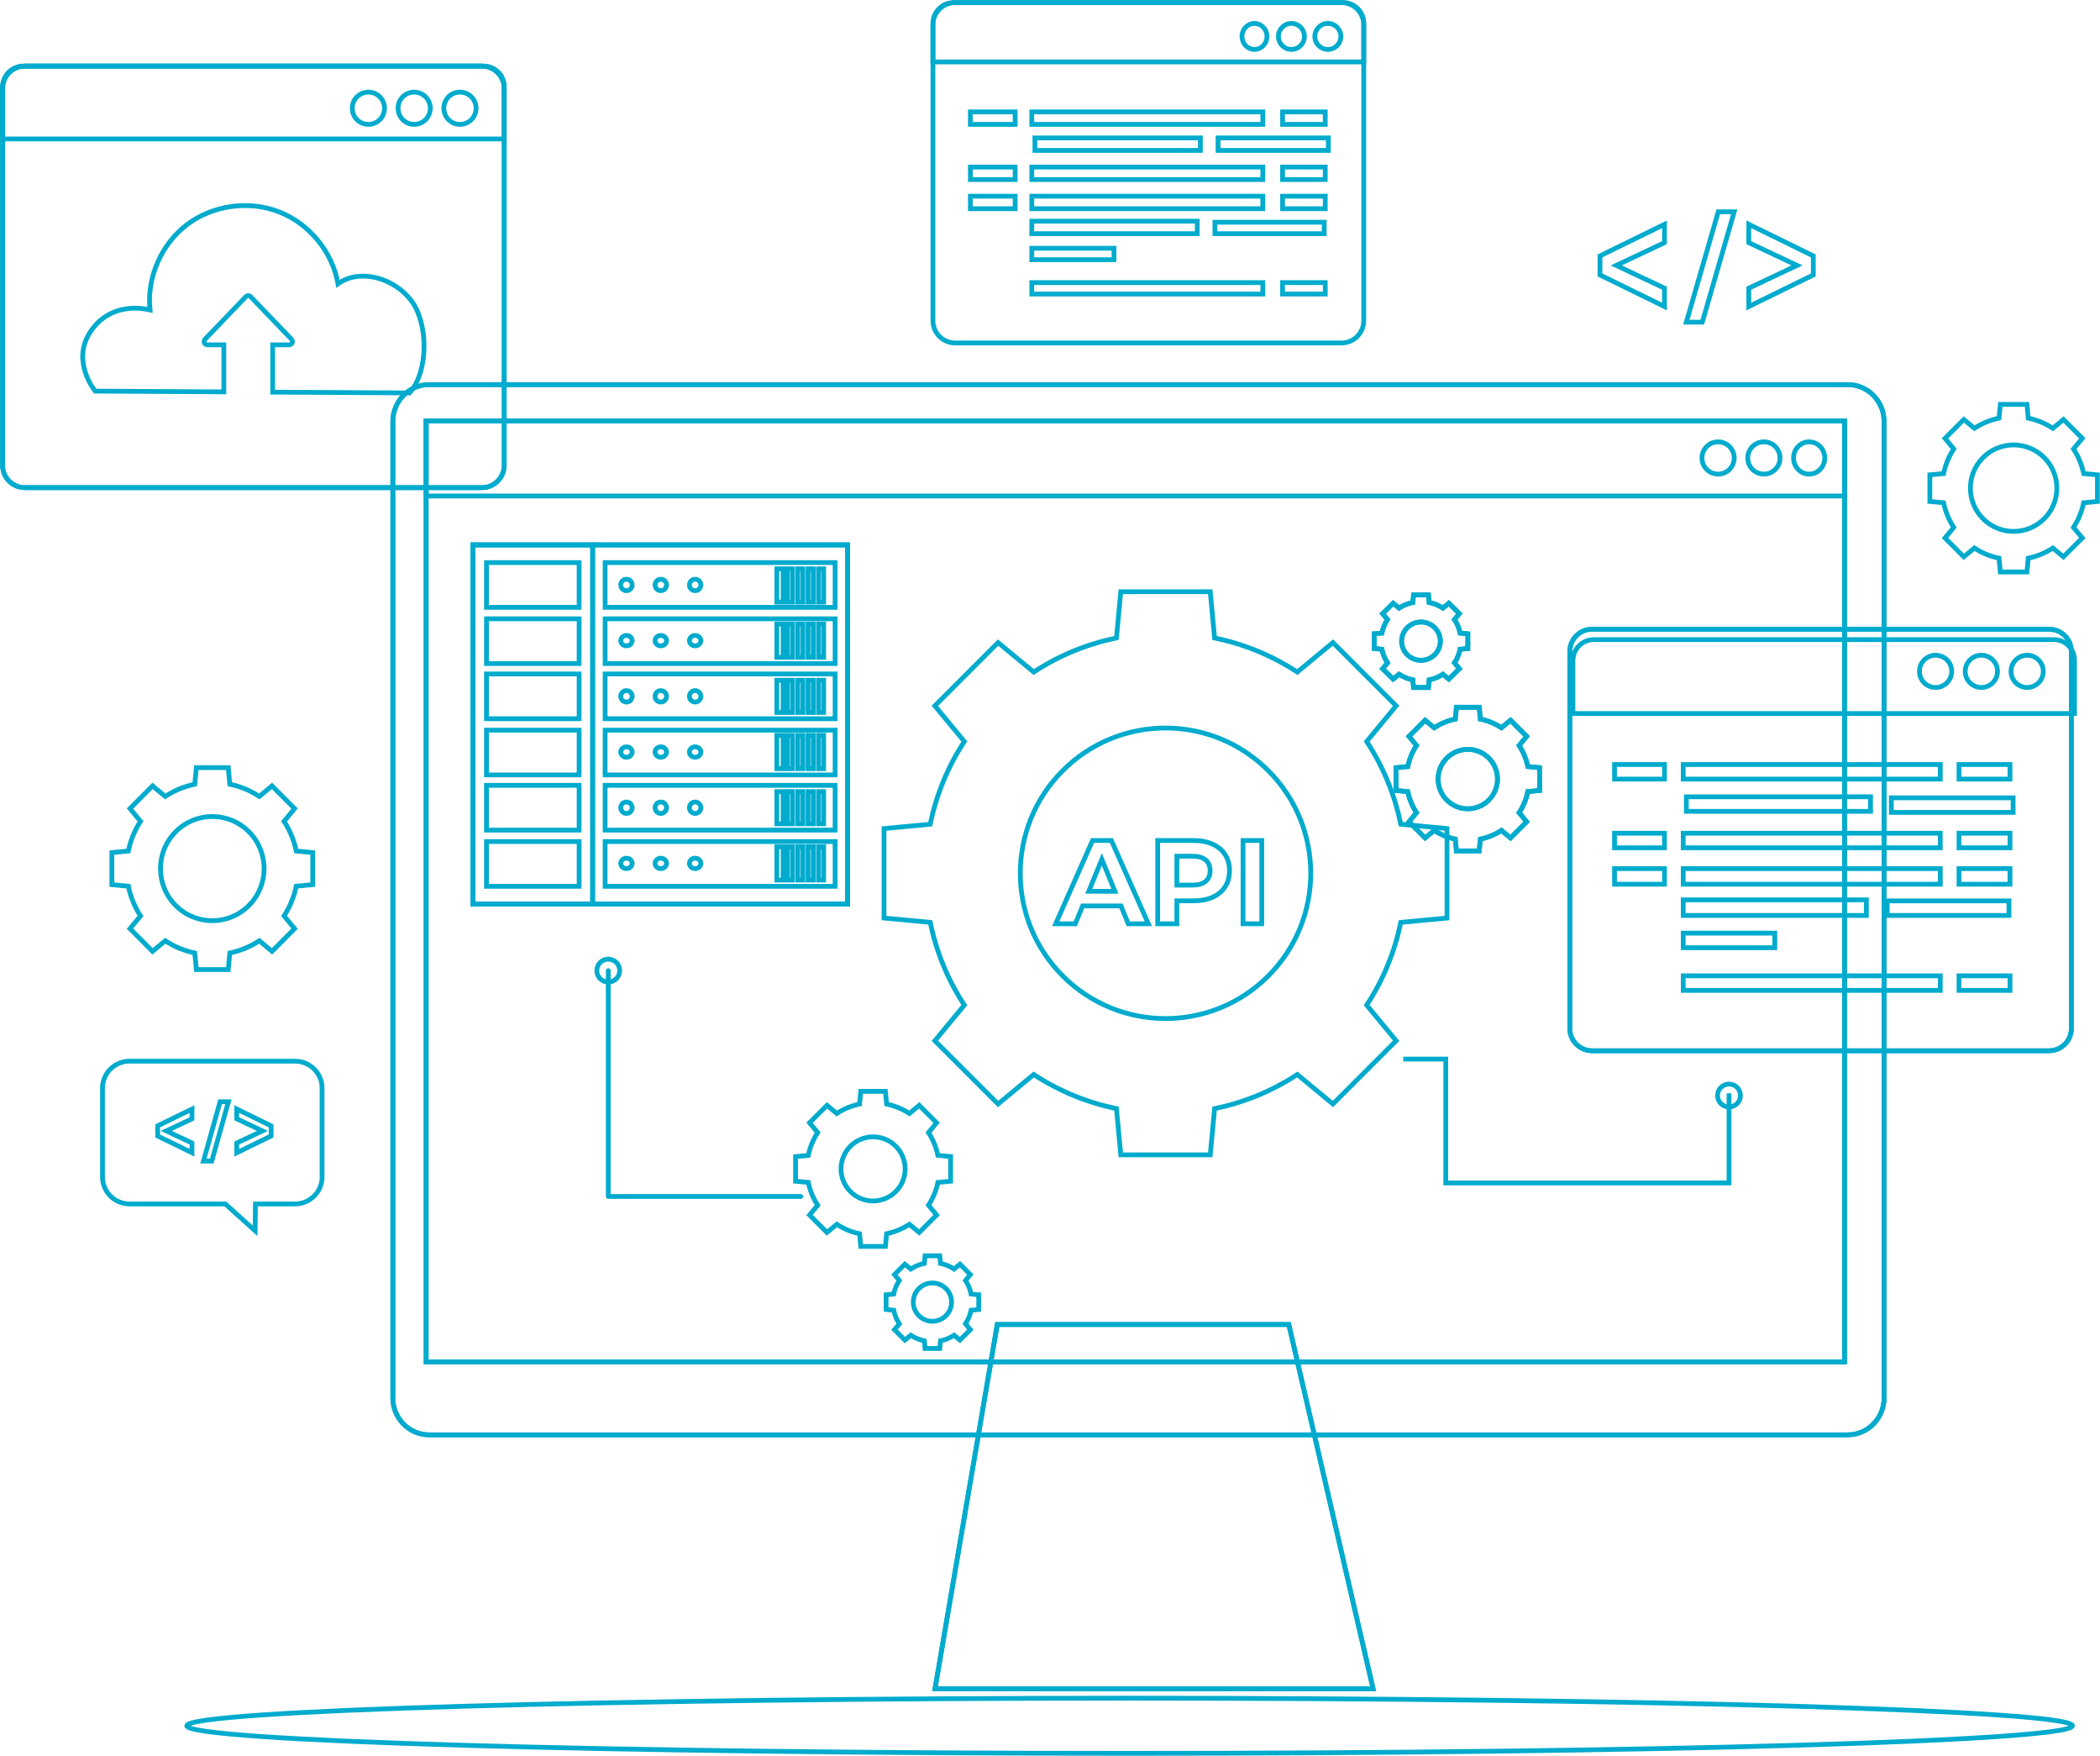 <svg width="2018" height="1687" xmlns="http://www.w3.org/2000/svg" xmlns:xlink="http://www.w3.org/1999/xlink" xml:space="preserve" overflow="hidden"><g transform="translate(-1076 -242)"><path d="M2365.12 571.5 1993.88 571.5C1982.07 571.5 1972.5 561.923 1972.5 550.11L1972.5 265.89C1972.5 254.077 1982.07 244.5 1993.88 244.5L2365.12 244.5C2376.93 244.5 2386.5 254.077 2386.5 265.89L2386.5 550.114C2386.5 561.927 2376.93 571.5 2365.12 571.5Z" stroke="#00ABCD" stroke-width="4.583" stroke-miterlimit="8" fill="none" fill-rule="evenodd"/><path d="M2386.5 301.5 1972.5 301.5 1972.5 264.544C1972.5 253.476 1981.47 244.5 1992.54 244.5L2366.81 244.5C2377.68 244.5 2386.5 253.316 2386.5 264.193L2386.5 301.5Z" stroke="#00ABCD" stroke-width="4.583" stroke-miterlimit="8" fill="none" fill-rule="evenodd"/><path d="M2364.5 277C2364.5 283.903 2358.9 289.5 2352 289.5 2345.1 289.5 2339.5 283.903 2339.5 277 2339.5 270.097 2345.1 264.5 2352 264.5 2358.9 264.496 2364.5 270.093 2364.5 277Z" stroke="#00ABCD" stroke-width="4.583" stroke-miterlimit="8" fill="none" fill-rule="evenodd"/><path d="M2329.5 277C2329.5 283.903 2323.9 289.5 2317 289.5 2310.1 289.5 2304.5 283.903 2304.5 277 2304.5 270.097 2310.1 264.5 2317 264.5 2323.9 264.496 2329.5 270.093 2329.5 277Z" stroke="#00ABCD" stroke-width="4.583" stroke-miterlimit="8" fill="none" fill-rule="evenodd"/><path d="M2293.5 277C2293.5 283.904 2288.13 289.5 2281.5 289.5 2274.87 289.5 2269.5 283.904 2269.5 277 2269.5 270.096 2274.87 264.5 2281.5 264.5 2288.13 264.5 2293.5 270.096 2293.5 277Z" stroke="#00ABCD" stroke-width="4.583" stroke-miterlimit="8" fill="none" fill-rule="evenodd"/><path d="M2067.5 349.5 2289.5 349.5 2289.5 361.5 2067.5 361.5Z" stroke="#00ABCD" stroke-width="4.583" stroke-miterlimit="8" fill="none" fill-rule="evenodd"/><path d="M2070.5 374.5 2229.5 374.5 2229.5 386.5 2070.5 386.5Z" stroke="#00ABCD" stroke-width="4.583" stroke-miterlimit="8" fill="none" fill-rule="evenodd"/><path d="M2308.5 349.5 2349.5 349.5 2349.5 361.5 2308.5 361.5Z" stroke="#00ABCD" stroke-width="4.583" stroke-miterlimit="8" fill="none" fill-rule="evenodd"/><path d="M2008.5 349.5 2051.5 349.5 2051.5 361.5 2008.5 361.5Z" stroke="#00ABCD" stroke-width="4.583" stroke-miterlimit="8" fill="none" fill-rule="evenodd"/><path d="M2067.5 402.5 2289.5 402.5 2289.5 414.5 2067.5 414.5Z" stroke="#00ABCD" stroke-width="4.583" stroke-miterlimit="8" fill="none" fill-rule="evenodd"/><path d="M2308.5 402.5 2349.5 402.5 2349.5 414.5 2308.5 414.5Z" stroke="#00ABCD" stroke-width="4.583" stroke-miterlimit="8" fill="none" fill-rule="evenodd"/><path d="M2008.5 402.5 2051.5 402.5 2051.5 414.5 2008.5 414.5Z" stroke="#00ABCD" stroke-width="4.583" stroke-miterlimit="8" fill="none" fill-rule="evenodd"/><path d="M2067.5 513.5 2289.5 513.5 2289.5 524.5 2067.5 524.5Z" stroke="#00ABCD" stroke-width="4.583" stroke-miterlimit="8" fill="none" fill-rule="evenodd"/><path d="M2308.5 513.5 2349.5 513.5 2349.5 524.5 2308.5 524.5Z" stroke="#00ABCD" stroke-width="4.583" stroke-miterlimit="8" fill="none" fill-rule="evenodd"/><path d="M2067.5 430.5 2289.5 430.5 2289.5 442.5 2067.5 442.5Z" stroke="#00ABCD" stroke-width="4.583" stroke-miterlimit="8" fill="none" fill-rule="evenodd"/><path d="M2308.5 430.5 2349.5 430.5 2349.5 442.5 2308.5 442.5Z" stroke="#00ABCD" stroke-width="4.583" stroke-miterlimit="8" fill="none" fill-rule="evenodd"/><path d="M2008.5 430.5 2051.5 430.5 2051.5 442.5 2008.5 442.5Z" stroke="#00ABCD" stroke-width="4.583" stroke-miterlimit="8" fill="none" fill-rule="evenodd"/><path d="M2246.5 374.5 2352.5 374.5 2352.5 386.5 2246.5 386.5Z" stroke="#00ABCD" stroke-width="4.583" stroke-miterlimit="8" fill="none" fill-rule="evenodd"/><path d="M2067.5 454.5 2226.5 454.5 2226.5 466.5 2067.5 466.5Z" stroke="#00ABCD" stroke-width="4.583" stroke-miterlimit="8" fill="none" fill-rule="evenodd"/><path d="M2243.5 455.5 2348.5 455.5 2348.5 466.5 2243.5 466.5Z" stroke="#00ABCD" stroke-width="4.583" stroke-miterlimit="8" fill="none" fill-rule="evenodd"/><path d="M2067.5 480.5 2146.5 480.5 2146.5 491.5 2067.5 491.5Z" stroke="#00ABCD" stroke-width="4.583" stroke-miterlimit="8" fill="none" fill-rule="evenodd"/><path d="M2675.5 475.132 2629.1 497 2675.5 518.868 2675.5 536.5 2613.5 506.155 2613.5 487.845 2675.5 457.5 2675.5 475.132Z" stroke="#00ABCD" stroke-width="4.583" stroke-miterlimit="8" fill="none" fill-rule="evenodd"/><path d="M2818.5 487.845 2818.5 506.155 2756.5 536.5 2756.5 518.868 2802.9 497 2756.5 475.132 2756.5 457.5 2818.5 487.845Z" stroke="#00ABCD" stroke-width="4.583" stroke-miterlimit="8" fill="none" fill-rule="evenodd"/><path d="M2727.17 445.5 2696.5 551.5 2711.83 551.5 2742.5 445.5Z" stroke="#00ABCD" stroke-width="4.583" stroke-miterlimit="8" fill="none" fill-rule="evenodd"/><path d="M1211.04 1031.09C1205.27 1039.91 1201.4 1049.6 1199.34 1059.59L1183.5 1061.09 1183.5 1091.91 1199.34 1093.41C1201.4 1103.4 1205.27 1113.09 1211.04 1121.91L1200.92 1134.19 1222.61 1155.99 1234.82 1145.82C1243.6 1151.61 1253.24 1155.51 1263.18 1157.58L1264.67 1173.5 1295.33 1173.5 1296.82 1157.59C1306.76 1155.51 1316.41 1151.61 1325.18 1145.83L1337.4 1155.99 1359.08 1134.19 1348.97 1121.92C1354.73 1113.09 1358.61 1103.41 1360.67 1093.42L1376.5 1091.92 1376.5 1061.09 1360.66 1059.59C1358.6 1049.6 1354.73 1039.91 1348.96 1031.09L1359.08 1018.81 1337.39 997.018 1325.18 1007.18C1316.4 1001.39 1306.76 997.492 1296.82 995.418L1295.33 979.5 1264.67 979.5 1263.18 995.418C1253.24 997.492 1243.6 1001.39 1234.82 1007.18L1222.61 997.013 1200.92 1018.81 1211.04 1031.09ZM1315.21 1041.11C1334.65 1060.65 1334.65 1092.35 1315.21 1111.89 1295.76 1131.44 1264.23 1131.43 1244.79 1111.89 1225.35 1092.34 1225.35 1060.65 1244.79 1041.11 1264.24 1021.57 1295.76 1021.56 1315.21 1041.11Z" stroke="#00ABCD" stroke-width="4.583" stroke-miterlimit="8" fill="none" fill-rule="evenodd"/><path d="M2953.47 673.304C2948.66 680.623 2945.43 688.663 2943.71 696.96L2930.5 698.203 2930.5 723.784 2943.71 725.027C2945.43 733.319 2948.67 741.36 2953.47 748.683L2945.04 758.874 2963.12 776.963 2973.31 768.527C2980.64 773.334 2988.68 776.567 2996.97 778.288L2998.21 791.5 3023.79 791.5 3025.03 778.293C3033.33 776.572 3041.37 773.338 3048.69 768.531L3058.88 776.967 3076.97 758.879 3068.53 748.687C3073.34 741.364 3076.57 733.324 3078.29 725.031L3091.5 723.788 3091.5 698.207 3078.29 696.964C3076.57 688.672 3073.34 680.632 3068.53 673.313L3076.97 663.121 3058.88 645.033 3048.69 653.469C3041.37 648.662 3033.33 645.429 3025.04 643.708L3023.8 630.5 2998.22 630.5 2996.97 643.708C2988.68 645.429 2980.64 648.662 2973.32 653.469L2963.13 645.033 2945.05 663.121 2953.47 673.304ZM3040.36 681.623C3056.58 697.842 3056.58 724.145 3040.36 740.364 3024.14 756.584 2997.84 756.584 2981.62 740.364 2965.41 724.145 2965.41 697.847 2981.62 681.623 2997.85 665.403 3024.14 665.399 3040.36 681.623Z" stroke="#00ABCD" stroke-width="4.583" stroke-miterlimit="8" fill="none" fill-rule="evenodd"/><path d="M3067.5 1900C3067.5 1914.64 2661.87 1926.5 2161.5 1926.5 1661.13 1926.5 1255.5 1914.63 1255.5 1900 1255.5 1885.36 1661.13 1873.5 2161.5 1873.5 2661.87 1873.5 3067.5 1885.36 3067.5 1900Z" stroke="#00ABCD" stroke-width="4.583" stroke-miterlimit="8" fill="none" fill-rule="evenodd"/><path d="M2395.5 1864.5 1974.5 1864.5 2034.32 1514.5 2314.48 1514.5Z" stroke="#00ABCD" stroke-width="4.583" stroke-miterlimit="8" fill="none" fill-rule="evenodd"/><path d="M2395.5 1864.5 1974.5 1864.5 2034.32 1514.5 2314.48 1514.5Z" stroke="#00ABCD" stroke-width="4.583" stroke-miterlimit="8" fill="none" fill-rule="evenodd"/><path d="M1488.39 611.5 1517.28 611.5 2822.72 611.5 2851.62 611.5C2870.88 611.5 2886.5 627.377 2886.5 646.96L2886.5 1585.04C2886.5 1604.62 2870.88 1620.5 2851.62 1620.5L2822.72 1620.5 1517.28 1620.5 1488.39 1620.5C1469.12 1620.5 1453.5 1604.62 1453.5 1585.04L1453.5 646.96C1453.5 627.377 1469.12 611.5 1488.39 611.5Z" stroke="#00ABCD" stroke-width="4.583" stroke-miterlimit="8" fill="none" fill-rule="evenodd"/><path d="M1488.39 611.5 1517.28 611.5 2822.72 611.5 2851.62 611.5C2870.88 611.5 2886.5 627.377 2886.5 646.96L2886.5 1585.04C2886.5 1604.62 2870.88 1620.5 2851.62 1620.5L2822.72 1620.5 1517.28 1620.5 1488.39 1620.5C1469.12 1620.5 1453.5 1604.62 1453.5 1585.04L1453.5 646.96C1453.5 627.377 1469.12 611.5 1488.39 611.5Z" stroke="#00ABCD" stroke-width="4.583" stroke-miterlimit="8" fill="none" fill-rule="evenodd"/><path d="M1485.5 646.5 2848.5 646.5 2848.5 1550.5 1485.5 1550.5Z" stroke="#00ABCD" stroke-width="4.583" stroke-miterlimit="8" fill="none" fill-rule="evenodd"/><path d="M1485.5 646.5 2848.5 646.5 2848.5 1550.5 1485.5 1550.5Z" stroke="#00ABCD" stroke-width="4.583" stroke-miterlimit="8" fill="none" fill-rule="evenodd"/><path d="M1485.5 646.5 2848.5 646.5 2848.5 718.5 1485.5 718.5Z" stroke="#00ABCD" stroke-width="4.583" stroke-miterlimit="8" fill="none" fill-rule="evenodd"/><path d="M2829.5 682C2829.5 690.563 2822.78 697.5 2814.5 697.5 2806.21 697.5 2799.5 690.559 2799.5 682 2799.5 673.437 2806.22 666.5 2814.5 666.5 2822.79 666.5 2829.5 673.437 2829.5 682Z" stroke="#00ABCD" stroke-width="4.583" stroke-miterlimit="8" fill="none" fill-rule="evenodd"/><path d="M2786.5 682C2786.5 690.563 2779.56 697.5 2771 697.5 2762.44 697.5 2755.5 690.559 2755.5 682 2755.5 673.437 2762.44 666.5 2771 666.5 2779.56 666.5 2786.5 673.437 2786.5 682Z" stroke="#00ABCD" stroke-width="4.583" stroke-miterlimit="8" fill="none" fill-rule="evenodd"/><path d="M2742.5 682C2742.5 690.563 2735.56 697.5 2727 697.5 2718.44 697.5 2711.5 690.559 2711.5 682 2711.5 673.437 2718.44 666.5 2727 666.5 2735.56 666.5 2742.5 673.437 2742.5 682Z" stroke="#00ABCD" stroke-width="4.583" stroke-miterlimit="8" fill="none" fill-rule="evenodd"/><path d="M1861.76 1330.12C1857.31 1336.89 1854.32 1344.33 1852.72 1352.01L1840.5 1353.16 1840.5 1376.83 1852.73 1377.98C1854.32 1385.66 1857.31 1393.1 1861.76 1399.88L1853.95 1409.31 1870.69 1426.05 1880.12 1418.24C1886.9 1422.68 1894.34 1425.68 1902.01 1427.27L1903.17 1439.5 1926.84 1439.5 1928 1427.28C1935.67 1425.68 1943.11 1422.69 1949.89 1418.24L1959.32 1426.05 1976.05 1409.31 1968.25 1399.88C1972.69 1393.11 1975.69 1385.67 1977.28 1377.99L1989.5 1376.84 1989.5 1353.16 1977.28 1352.01C1975.69 1344.33 1972.69 1336.89 1968.24 1330.12L1976.05 1320.69 1959.31 1303.95 1949.88 1311.76C1943.11 1307.31 1935.66 1304.31 1927.99 1302.72L1926.84 1290.5 1903.16 1290.5 1902.01 1302.72C1894.34 1304.31 1886.89 1307.31 1880.12 1311.76L1870.69 1303.95 1853.95 1320.69 1861.76 1330.12ZM1936.78 1343.21C1948.81 1355.24 1948.81 1374.75 1936.78 1386.78 1924.75 1398.81 1905.25 1398.81 1893.21 1386.78 1881.18 1374.74 1881.18 1355.24 1893.21 1343.21 1905.25 1331.18 1924.75 1331.18 1936.78 1343.21Z" stroke="#00ABCD" stroke-width="4.583" stroke-miterlimit="8" fill="none" fill-rule="evenodd"/><path d="M2437.19 958.186C2433.07 964.463 2430.29 971.355 2428.82 978.464L2417.5 979.531 2417.5 1001.46 2428.82 1002.52C2430.3 1009.63 2433.07 1016.52 2437.19 1022.8L2429.96 1031.53 2445.47 1047.04 2454.2 1039.81C2460.48 1043.93 2467.37 1046.7 2474.47 1048.18L2475.54 1059.5 2497.46 1059.5 2498.53 1048.18C2505.64 1046.7 2512.53 1043.93 2518.8 1039.81L2527.54 1047.04 2543.04 1031.54 2535.81 1022.8C2539.93 1016.52 2542.71 1009.63 2544.18 1002.53L2555.5 1001.46 2555.5 979.535 2544.18 978.468C2542.71 971.363 2539.93 964.471 2535.81 958.195L2543.04 949.459 2527.54 933.957 2518.8 941.188C2512.53 937.067 2505.64 934.296 2498.53 932.821L2497.47 921.5 2475.54 921.5 2474.48 932.821C2467.37 934.296 2460.48 937.067 2454.2 941.188L2445.47 933.957 2429.96 949.463 2437.19 958.186ZM2506.67 970.314C2517.81 981.457 2517.81 999.522 2506.67 1010.66 2495.53 1021.81 2477.46 1021.81 2466.32 1010.66 2455.18 999.522 2455.18 981.457 2466.32 970.309 2477.46 959.171 2495.53 959.171 2506.67 970.314Z" stroke="#00ABCD" stroke-width="4.583" stroke-miterlimit="8" fill="none" fill-rule="evenodd"/><path d="M2437.19 958.186C2433.07 964.463 2430.29 971.355 2428.82 978.464L2417.5 979.531 2417.5 1001.46 2428.82 1002.52C2430.3 1009.63 2433.07 1016.52 2437.19 1022.8L2429.96 1031.53 2445.47 1047.04 2454.2 1039.81C2460.48 1043.93 2467.37 1046.7 2474.47 1048.18L2475.54 1059.5 2497.46 1059.5 2498.53 1048.18C2505.64 1046.7 2512.53 1043.93 2518.8 1039.81L2527.54 1047.04 2543.04 1031.54 2535.81 1022.8C2539.93 1016.52 2542.71 1009.63 2544.18 1002.53L2555.5 1001.46 2555.5 979.535 2544.18 978.468C2542.71 971.363 2539.93 964.471 2535.81 958.195L2543.04 949.459 2527.54 933.957 2518.8 941.188C2512.53 937.067 2505.64 934.296 2498.53 932.821L2497.47 921.5 2475.54 921.5 2474.48 932.821C2467.37 934.296 2460.48 937.067 2454.2 941.188L2445.47 933.957 2429.96 949.463 2437.19 958.186ZM2506.67 970.314C2517.81 981.457 2517.81 999.522 2506.67 1010.66 2495.53 1021.81 2477.46 1021.81 2466.32 1010.66 2455.18 999.522 2455.18 981.457 2466.32 970.309 2477.46 959.171 2495.53 959.171 2506.67 970.314Z" stroke="#00ABCD" stroke-width="4.583" stroke-miterlimit="8" fill="none" fill-rule="evenodd"/><path d="M2409.34 837.166C2406.66 841.214 2404.85 845.659 2403.88 850.242L2396.5 850.93 2396.5 865.07 2403.88 865.758C2404.85 870.342 2406.66 874.787 2409.34 878.834L2404.62 884.465 2414.74 894.463 2420.43 889.801C2424.52 892.459 2429.02 894.246 2433.65 895.198L2434.35 902.5 2448.65 902.5 2449.35 895.198C2453.98 894.246 2458.48 892.459 2462.57 889.801L2468.26 894.463 2478.38 884.465 2473.66 878.834C2476.35 874.787 2478.16 870.342 2479.12 865.758L2486.5 865.07 2486.5 850.93 2479.12 850.242C2478.15 845.659 2476.34 841.214 2473.66 837.166L2478.37 831.536 2468.26 821.538 2462.57 826.199C2458.47 823.542 2453.98 821.754 2449.34 820.802L2448.65 813.5 2434.35 813.5 2433.65 820.802C2429.01 821.754 2424.52 823.542 2420.43 826.199L2414.74 821.538 2404.62 831.536 2409.34 837.166ZM2454.66 844.987C2461.93 852.172 2461.93 863.824 2454.66 871.008 2447.39 878.193 2435.61 878.193 2428.34 871.008 2421.08 863.824 2421.08 852.172 2428.34 844.987 2435.61 837.803 2447.39 837.803 2454.66 844.987Z" stroke="#00ABCD" stroke-width="4.583" stroke-miterlimit="8" fill="none" fill-rule="evenodd"/><path d="M2409.34 837.166C2406.66 841.214 2404.85 845.659 2403.88 850.242L2396.5 850.93 2396.5 865.07 2403.88 865.758C2404.85 870.342 2406.66 874.787 2409.34 878.834L2404.62 884.465 2414.74 894.463 2420.43 889.801C2424.52 892.459 2429.02 894.246 2433.65 895.198L2434.35 902.5 2448.65 902.5 2449.35 895.198C2453.98 894.246 2458.48 892.459 2462.57 889.801L2468.26 894.463 2478.38 884.465 2473.66 878.834C2476.35 874.787 2478.16 870.342 2479.12 865.758L2486.5 865.07 2486.5 850.93 2479.12 850.242C2478.15 845.659 2476.34 841.214 2473.66 837.166L2478.37 831.536 2468.26 821.538 2462.57 826.199C2458.47 823.542 2453.98 821.754 2449.34 820.802L2448.65 813.5 2434.35 813.5 2433.65 820.802C2429.01 821.754 2424.52 823.542 2420.43 826.199L2414.74 821.538 2404.62 831.536 2409.34 837.166ZM2454.66 844.987C2461.93 852.172 2461.93 863.824 2454.66 871.008 2447.39 878.193 2435.61 878.193 2428.34 871.008 2421.08 863.824 2421.08 852.172 2428.34 844.987 2435.61 837.803 2447.39 837.803 2454.66 844.987Z" stroke="#00ABCD" stroke-width="4.583" stroke-miterlimit="8" fill="none" fill-rule="evenodd"/><path d="M1940.2 1472.17C1937.54 1476.22 1935.75 1480.66 1934.8 1485.25L1927.5 1485.93 1927.5 1500.07 1934.8 1500.76C1935.75 1505.35 1937.54 1509.79 1940.2 1513.84L1935.54 1519.47 1945.54 1529.47 1951.17 1524.81C1955.21 1527.46 1959.66 1529.25 1964.24 1530.2L1964.93 1537.5 1979.07 1537.5 1979.76 1530.2C1984.34 1529.25 1988.79 1527.46 1992.84 1524.8L1998.47 1529.46 2008.47 1519.46 2003.8 1513.83C2006.46 1509.79 2008.25 1505.34 2009.2 1500.76L2016.5 1500.07 2016.5 1485.93 2009.2 1485.24C2008.25 1480.66 2006.46 1476.21 2003.8 1472.17L2008.46 1466.54 1998.46 1456.54 1992.83 1461.2C1988.79 1458.54 1984.34 1456.75 1979.76 1455.8L1979.07 1448.5 1964.93 1448.5 1964.24 1455.8C1959.66 1456.75 1955.21 1458.54 1951.16 1461.19L1945.53 1456.53 1935.53 1466.53 1940.2 1472.17ZM1985.01 1479.99C1992.2 1487.18 1992.2 1498.83 1985.01 1506.01 1977.83 1513.2 1966.17 1513.2 1958.99 1506.01 1951.8 1498.83 1951.8 1487.18 1958.99 1479.99 1966.17 1472.8 1977.82 1472.8 1985.01 1479.99Z" stroke="#00ABCD" stroke-width="4.583" stroke-miterlimit="8" fill="none" fill-rule="evenodd"/><path d="M2002.69 954.361C1986.54 978.959 1975.68 1005.97 1969.89 1033.84L1925.5 1038.02 1925.5 1123.97 1969.89 1128.16C1975.67 1156.02 1986.54 1183.04 2002.69 1207.64L1974.34 1241.88 2035.12 1302.66 2069.36 1274.31C2093.96 1290.46 2120.98 1301.33 2148.84 1307.11L2153.03 1351.5 2238.98 1351.5 2243.16 1307.12C2271.03 1301.33 2298.04 1290.47 2322.64 1274.32L2356.89 1302.66 2417.66 1241.89 2389.32 1207.64C2405.47 1183.05 2416.33 1156.03 2422.11 1128.16L2466.49 1123.98 2466.5 1038.03 2422.11 1033.84C2416.33 1005.98 2405.46 978.963 2389.31 954.364L2417.66 920.122 2356.88 859.343 2322.64 887.691C2298.04 871.538 2271.02 860.67 2243.16 854.885L2238.98 810.5 2153.02 810.504 2148.84 854.885C2120.98 860.67 2093.96 871.531 2069.36 887.684L2035.12 859.336 1974.34 920.119 2002.69 954.361ZM2294.69 982.309C2349.19 1036.81 2349.19 1125.18 2294.69 1179.68 2240.18 1234.19 2151.81 1234.18 2097.31 1179.68 2042.81 1125.18 2042.81 1036.82 2097.32 982.305 2151.82 927.809 2240.18 927.802 2294.69 982.309Z" stroke="#00ABCD" stroke-width="4.583" stroke-miterlimit="8" fill="none" fill-rule="evenodd"/><path d="M2153.19 1112.36 2116.35 1112.36 2109.32 1129.5 2090.5 1129.5 2125.87 1049.5 2144.01 1049.5 2179.5 1129.5 2160.23 1129.5 2153.19 1112.36ZM2147.41 1098.3 2134.82 1067.67 2122.24 1098.3 2147.41 1098.3Z" stroke="#00ABCD" stroke-width="4.583" stroke-miterlimit="8" fill="none" fill-rule="evenodd"/><path d="M2241.3 1053.04C2246.49 1055.4 2250.49 1058.75 2253.3 1063.1 2256.1 1067.44 2257.5 1072.58 2257.5 1078.53 2257.5 1084.39 2256.1 1089.52 2253.3 1093.9 2250.49 1098.28 2246.49 1101.63 2241.3 1103.96 2236.11 1106.28 2229.99 1107.44 2222.94 1107.44L2206.92 1107.44 2206.92 1129.5 2188.5 1129.5 2188.5 1049.5 2222.94 1049.5C2229.99 1049.5 2236.11 1050.68 2241.3 1053.04ZM2234.54 1088.76C2237.42 1086.36 2238.86 1082.95 2238.86 1078.53 2238.86 1074.04 2237.42 1070.59 2234.54 1068.19 2231.66 1065.79 2227.45 1064.58 2221.93 1064.58L2206.92 1064.58 2206.92 1092.36 2221.93 1092.36C2227.45 1092.36 2231.66 1091.16 2234.54 1088.76Z" stroke="#00ABCD" stroke-width="4.583" stroke-miterlimit="8" fill="none" fill-rule="evenodd"/><path d="M2270.5 1049.5 2288.5 1049.5 2288.5 1129.5 2270.5 1129.5 2270.5 1049.5Z" stroke="#00ABCD" stroke-width="4.583" stroke-miterlimit="8" fill="none" fill-rule="evenodd"/><path d="M1660.5 1174.5 1660.5 1391.5 1845.5 1391.5" stroke="#00ABCD" stroke-width="4.583" stroke-linecap="round" stroke-linejoin="round" stroke-miterlimit="10" fill="none" fill-rule="evenodd"/><path d="M1671.5 1174.5C1671.5 1180.58 1666.58 1185.5 1660.5 1185.5 1654.42 1185.5 1649.5 1180.58 1649.5 1174.5 1649.5 1168.42 1654.42 1163.5 1660.5 1163.5 1666.58 1163.5 1671.5 1168.42 1671.5 1174.5Z" stroke="#00ABCD" stroke-width="4.583" stroke-miterlimit="8" fill="none" fill-rule="evenodd"/><path d="M2748.5 1294.5C2748.5 1300.58 2743.58 1305.5 2737.5 1305.5 2731.43 1305.5 2726.5 1300.58 2726.5 1294.5 2726.5 1288.42 2731.43 1283.5 2737.5 1283.5 2743.58 1283.5 2748.5 1288.42 2748.5 1294.5Z" stroke="#00ABCD" stroke-width="4.583" stroke-miterlimit="8" fill="none" fill-rule="evenodd"/><path d="M2737.5 1292.3 2737.5 1378.5 2465.31 1378.5 2465.31 1259.5 2424.5 1259.5" stroke="#00ABCD" stroke-width="4.583" stroke-miterlimit="8" fill="none" fill-rule="evenodd"/><path d="M1530.5 765.5 1890.5 765.5 1890.5 1110.5 1530.5 1110.5Z" stroke="#00ABCD" stroke-width="4.583" stroke-miterlimit="8" fill="none" fill-rule="evenodd"/><path d="M1530.5 765.5 1890.5 765.5 1890.5 1110.5 1530.5 1110.5Z" stroke="#00ABCD" stroke-width="4.583" stroke-miterlimit="8" fill="none" fill-rule="evenodd"/><path d="M1645.5 765.5 1890.5 765.5 1890.5 1110.5 1645.5 1110.5Z" stroke="#00ABCD" stroke-width="4.583" stroke-miterlimit="8" fill="none" fill-rule="evenodd"/><path d="M1657.5 782.5 1878.5 782.5 1878.5 825.5 1657.5 825.5Z" stroke="#00ABCD" stroke-width="4.583" stroke-miterlimit="8" fill="none" fill-rule="evenodd"/><path d="M1657.5 836.5 1878.5 836.5 1878.5 879.5 1657.5 879.5Z" stroke="#00ABCD" stroke-width="4.583" stroke-miterlimit="8" fill="none" fill-rule="evenodd"/><path d="M1657.5 889.5 1878.5 889.5 1878.5 932.5 1657.5 932.5Z" stroke="#00ABCD" stroke-width="4.583" stroke-miterlimit="8" fill="none" fill-rule="evenodd"/><path d="M1657.5 943.5 1878.5 943.5 1878.5 986.5 1657.5 986.5Z" stroke="#00ABCD" stroke-width="4.583" stroke-miterlimit="8" fill="none" fill-rule="evenodd"/><path d="M1657.5 996.5 1878.5 996.5 1878.5 1039.5 1657.5 1039.5Z" stroke="#00ABCD" stroke-width="4.583" stroke-miterlimit="8" fill="none" fill-rule="evenodd"/><path d="M1657.5 1050.5 1878.5 1050.5 1878.5 1093.5 1657.5 1093.5Z" stroke="#00ABCD" stroke-width="4.583" stroke-miterlimit="8" fill="none" fill-rule="evenodd"/><path d="M1543.5 782.5 1632.5 782.5 1632.5 825.5 1543.5 825.5Z" stroke="#00ABCD" stroke-width="4.583" stroke-miterlimit="8" fill="none" fill-rule="evenodd"/><path d="M1543.5 836.5 1632.5 836.5 1632.5 879.5 1543.5 879.5Z" stroke="#00ABCD" stroke-width="4.583" stroke-miterlimit="8" fill="none" fill-rule="evenodd"/><path d="M1543.5 889.5 1632.5 889.5 1632.5 932.5 1543.5 932.5Z" stroke="#00ABCD" stroke-width="4.583" stroke-miterlimit="8" fill="none" fill-rule="evenodd"/><path d="M1543.5 943.5 1632.5 943.5 1632.5 986.5 1543.5 986.5Z" stroke="#00ABCD" stroke-width="4.583" stroke-miterlimit="8" fill="none" fill-rule="evenodd"/><path d="M1543.5 996.5 1632.5 996.5 1632.5 1039.5 1543.5 1039.5Z" stroke="#00ABCD" stroke-width="4.583" stroke-miterlimit="8" fill="none" fill-rule="evenodd"/><path d="M1543.5 1050.5 1632.5 1050.5 1632.5 1093.5 1543.5 1093.5Z" stroke="#00ABCD" stroke-width="4.583" stroke-miterlimit="8" fill="none" fill-rule="evenodd"/><path d="M1862.5 788.5 1867.5 788.5 1867.5 820.5 1862.5 820.5Z" stroke="#00ABCD" stroke-width="4.583" stroke-miterlimit="8" fill="none" fill-rule="evenodd"/><path d="M1852.5 788.5 1857.5 788.5 1857.5 820.5 1852.5 820.5Z" stroke="#00ABCD" stroke-width="4.583" stroke-miterlimit="8" fill="none" fill-rule="evenodd"/><path d="M1842.5 788.5 1847.5 788.5 1847.5 820.5 1842.5 820.5Z" stroke="#00ABCD" stroke-width="4.583" stroke-miterlimit="8" fill="none" fill-rule="evenodd"/><path d="M1832.5 788.5 1837.5 788.5 1837.5 820.5 1832.5 820.5Z" stroke="#00ABCD" stroke-width="4.583" stroke-miterlimit="8" fill="none" fill-rule="evenodd"/><path d="M1822.5 788.5 1828.5 788.5 1828.5 820.5 1822.5 820.5Z" stroke="#00ABCD" stroke-width="4.583" stroke-miterlimit="8" fill="none" fill-rule="evenodd"/><path d="M1862.5 841.5 1867.5 841.5 1867.5 873.5 1862.5 873.5Z" stroke="#00ABCD" stroke-width="4.583" stroke-miterlimit="8" fill="none" fill-rule="evenodd"/><path d="M1852.5 841.5 1857.5 841.5 1857.5 873.5 1852.5 873.5Z" stroke="#00ABCD" stroke-width="4.583" stroke-miterlimit="8" fill="none" fill-rule="evenodd"/><path d="M1842.5 841.5 1847.5 841.5 1847.5 873.5 1842.5 873.5Z" stroke="#00ABCD" stroke-width="4.583" stroke-miterlimit="8" fill="none" fill-rule="evenodd"/><path d="M1832.5 841.5 1837.5 841.5 1837.5 873.5 1832.5 873.5Z" stroke="#00ABCD" stroke-width="4.583" stroke-miterlimit="8" fill="none" fill-rule="evenodd"/><path d="M1822.5 841.5 1828.5 841.5 1828.5 873.5 1822.5 873.5Z" stroke="#00ABCD" stroke-width="4.583" stroke-miterlimit="8" fill="none" fill-rule="evenodd"/><path d="M1862.5 895.5 1867.5 895.5 1867.5 926.5 1862.5 926.5Z" stroke="#00ABCD" stroke-width="4.583" stroke-miterlimit="8" fill="none" fill-rule="evenodd"/><path d="M1852.5 895.5 1857.5 895.5 1857.5 926.5 1852.5 926.5Z" stroke="#00ABCD" stroke-width="4.583" stroke-miterlimit="8" fill="none" fill-rule="evenodd"/><path d="M1842.5 895.5 1847.5 895.5 1847.5 926.5 1842.5 926.5Z" stroke="#00ABCD" stroke-width="4.583" stroke-miterlimit="8" fill="none" fill-rule="evenodd"/><path d="M1832.5 895.5 1837.5 895.5 1837.5 926.5 1832.5 926.5Z" stroke="#00ABCD" stroke-width="4.583" stroke-miterlimit="8" fill="none" fill-rule="evenodd"/><path d="M1822.5 895.5 1828.5 895.5 1828.5 926.5 1822.5 926.5Z" stroke="#00ABCD" stroke-width="4.583" stroke-miterlimit="8" fill="none" fill-rule="evenodd"/><path d="M1862.5 948.5 1867.5 948.5 1867.5 980.5 1862.5 980.5Z" stroke="#00ABCD" stroke-width="4.583" stroke-miterlimit="8" fill="none" fill-rule="evenodd"/><path d="M1852.5 948.5 1857.5 948.5 1857.5 980.5 1852.5 980.5Z" stroke="#00ABCD" stroke-width="4.583" stroke-miterlimit="8" fill="none" fill-rule="evenodd"/><path d="M1842.5 948.5 1847.5 948.5 1847.5 980.5 1842.5 980.5Z" stroke="#00ABCD" stroke-width="4.583" stroke-miterlimit="8" fill="none" fill-rule="evenodd"/><path d="M1832.5 948.5 1837.5 948.5 1837.5 980.5 1832.5 980.5Z" stroke="#00ABCD" stroke-width="4.583" stroke-miterlimit="8" fill="none" fill-rule="evenodd"/><path d="M1822.5 948.5 1828.5 948.5 1828.5 980.5 1822.5 980.5Z" stroke="#00ABCD" stroke-width="4.583" stroke-miterlimit="8" fill="none" fill-rule="evenodd"/><path d="M1862.5 1002.5 1867.5 1002.5 1867.5 1033.5 1862.5 1033.5Z" stroke="#00ABCD" stroke-width="4.583" stroke-miterlimit="8" fill="none" fill-rule="evenodd"/><path d="M1852.5 1002.5 1857.5 1002.5 1857.5 1033.5 1852.5 1033.5Z" stroke="#00ABCD" stroke-width="4.583" stroke-miterlimit="8" fill="none" fill-rule="evenodd"/><path d="M1842.5 1002.5 1847.5 1002.5 1847.5 1033.5 1842.5 1033.5Z" stroke="#00ABCD" stroke-width="4.583" stroke-miterlimit="8" fill="none" fill-rule="evenodd"/><path d="M1832.5 1002.5 1837.5 1002.5 1837.5 1033.5 1832.5 1033.5Z" stroke="#00ABCD" stroke-width="4.583" stroke-miterlimit="8" fill="none" fill-rule="evenodd"/><path d="M1822.5 1002.5 1828.5 1002.5 1828.5 1033.5 1822.5 1033.5Z" stroke="#00ABCD" stroke-width="4.583" stroke-miterlimit="8" fill="none" fill-rule="evenodd"/><path d="M1862.5 1055.5 1867.5 1055.5 1867.5 1087.5 1862.5 1087.5Z" stroke="#00ABCD" stroke-width="4.583" stroke-miterlimit="8" fill="none" fill-rule="evenodd"/><path d="M1852.5 1055.5 1857.5 1055.5 1857.5 1087.5 1852.5 1087.5Z" stroke="#00ABCD" stroke-width="4.583" stroke-miterlimit="8" fill="none" fill-rule="evenodd"/><path d="M1842.5 1055.5 1847.5 1055.5 1847.5 1087.5 1842.5 1087.5Z" stroke="#00ABCD" stroke-width="4.583" stroke-miterlimit="8" fill="none" fill-rule="evenodd"/><path d="M1832.5 1055.5 1837.5 1055.5 1837.5 1087.5 1832.5 1087.5Z" stroke="#00ABCD" stroke-width="4.583" stroke-miterlimit="8" fill="none" fill-rule="evenodd"/><path d="M1822.5 1055.5 1828.5 1055.5 1828.5 1087.5 1822.5 1087.5Z" stroke="#00ABCD" stroke-width="4.583" stroke-miterlimit="8" fill="none" fill-rule="evenodd"/><path d="M1683.5 804C1683.5 807.037 1681.04 809.5 1678 809.5 1674.96 809.5 1672.5 807.037 1672.5 804 1672.5 800.963 1674.96 798.5 1678 798.5L1678 798.5C1681.04 798.5 1683.5 800.963 1683.5 804Z" stroke="#00ABCD" stroke-width="4.583" stroke-miterlimit="8" fill="none" fill-rule="evenodd"/><path d="M1716.5 804C1716.5 807.037 1714.04 809.5 1711 809.5 1707.96 809.5 1705.5 807.037 1705.5 804 1705.5 800.963 1707.96 798.5 1711 798.5L1711 798.5C1714.04 798.5 1716.5 800.963 1716.5 804Z" stroke="#00ABCD" stroke-width="4.583" stroke-miterlimit="8" fill="none" fill-rule="evenodd"/><path d="M1749.5 804C1749.5 807.037 1747.04 809.5 1744 809.5 1740.96 809.5 1738.5 807.037 1738.5 804 1738.5 800.963 1740.96 798.5 1744 798.5L1744 798.5C1747.04 798.5 1749.5 800.963 1749.5 804Z" stroke="#00ABCD" stroke-width="4.583" stroke-miterlimit="8" fill="none" fill-rule="evenodd"/><path d="M1683.5 857.5C1683.5 860.261 1681.04 862.5 1678 862.5 1674.96 862.5 1672.5 860.261 1672.5 857.5 1672.5 854.739 1674.96 852.5 1678 852.5L1678 852.5C1681.04 852.5 1683.5 854.736 1683.5 857.5Z" stroke="#00ABCD" stroke-width="4.583" stroke-miterlimit="8" fill="none" fill-rule="evenodd"/><path d="M1716.5 857.5C1716.5 860.261 1714.04 862.5 1711 862.5 1707.96 862.5 1705.5 860.261 1705.5 857.5 1705.5 854.739 1707.96 852.5 1711 852.5L1711 852.5C1714.04 852.5 1716.5 854.736 1716.5 857.5Z" stroke="#00ABCD" stroke-width="4.583" stroke-miterlimit="8" fill="none" fill-rule="evenodd"/><path d="M1749.5 857.5C1749.5 860.261 1747.04 862.5 1744 862.5 1740.96 862.5 1738.5 860.261 1738.5 857.5 1738.5 854.739 1740.96 852.5 1744 852.5L1744 852.5C1747.04 852.5 1749.5 854.736 1749.5 857.5Z" stroke="#00ABCD" stroke-width="4.583" stroke-miterlimit="8" fill="none" fill-rule="evenodd"/><path d="M1683.5 911C1683.5 914.037 1681.04 916.5 1678 916.5 1674.96 916.5 1672.5 914.037 1672.5 911 1672.5 907.963 1674.96 905.5 1678 905.5L1678 905.5C1681.04 905.5 1683.5 907.963 1683.5 911Z" stroke="#00ABCD" stroke-width="4.583" stroke-miterlimit="8" fill="none" fill-rule="evenodd"/><path d="M1716.5 911C1716.5 914.037 1714.04 916.5 1711 916.5 1707.96 916.5 1705.5 914.037 1705.5 911 1705.5 907.963 1707.96 905.5 1711 905.5L1711 905.5C1714.04 905.5 1716.5 907.963 1716.5 911Z" stroke="#00ABCD" stroke-width="4.583" stroke-miterlimit="8" fill="none" fill-rule="evenodd"/><path d="M1749.5 911C1749.5 914.037 1747.04 916.5 1744 916.5 1740.96 916.5 1738.5 914.037 1738.5 911 1738.5 907.963 1740.96 905.5 1744 905.5L1744 905.5C1747.04 905.5 1749.5 907.963 1749.5 911Z" stroke="#00ABCD" stroke-width="4.583" stroke-miterlimit="8" fill="none" fill-rule="evenodd"/><path d="M1683.5 964.5C1683.5 967.261 1681.04 969.5 1678 969.5 1674.96 969.5 1672.5 967.261 1672.5 964.5 1672.5 961.739 1674.96 959.5 1678 959.5L1678 959.5C1681.04 959.5 1683.5 961.736 1683.5 964.5Z" stroke="#00ABCD" stroke-width="4.583" stroke-miterlimit="8" fill="none" fill-rule="evenodd"/><path d="M1716.5 964.5C1716.5 967.261 1714.04 969.5 1711 969.5 1707.96 969.5 1705.5 967.261 1705.5 964.5 1705.5 961.739 1707.96 959.5 1711 959.5L1711 959.5C1714.04 959.5 1716.5 961.736 1716.5 964.5Z" stroke="#00ABCD" stroke-width="4.583" stroke-miterlimit="8" fill="none" fill-rule="evenodd"/><path d="M1749.5 964.5C1749.5 967.261 1747.04 969.5 1744 969.5 1740.96 969.5 1738.5 967.261 1738.5 964.5 1738.5 961.739 1740.96 959.5 1744 959.5L1744 959.5C1747.04 959.5 1749.5 961.736 1749.5 964.5Z" stroke="#00ABCD" stroke-width="4.583" stroke-miterlimit="8" fill="none" fill-rule="evenodd"/><path d="M1683.5 1018C1683.5 1021.04 1681.04 1023.5 1678 1023.5 1674.96 1023.5 1672.5 1021.04 1672.5 1018 1672.5 1014.96 1674.96 1012.5 1678 1012.5L1678 1012.5C1681.04 1012.5 1683.5 1014.96 1683.5 1018Z" stroke="#00ABCD" stroke-width="4.583" stroke-miterlimit="8" fill="none" fill-rule="evenodd"/><path d="M1716.5 1018C1716.5 1021.04 1714.04 1023.5 1711 1023.5 1707.96 1023.5 1705.5 1021.04 1705.5 1018 1705.5 1014.96 1707.96 1012.5 1711 1012.5L1711 1012.5C1714.04 1012.5 1716.5 1014.96 1716.5 1018Z" stroke="#00ABCD" stroke-width="4.583" stroke-miterlimit="8" fill="none" fill-rule="evenodd"/><path d="M1749.5 1018C1749.5 1021.04 1747.04 1023.5 1744 1023.5 1740.96 1023.5 1738.5 1021.04 1738.5 1018 1738.5 1014.96 1740.96 1012.5 1744 1012.5L1744 1012.5C1747.04 1012.5 1749.5 1014.96 1749.5 1018Z" stroke="#00ABCD" stroke-width="4.583" stroke-miterlimit="8" fill="none" fill-rule="evenodd"/><path d="M1683.5 1071.5C1683.5 1074.26 1681.04 1076.5 1678 1076.5 1674.96 1076.5 1672.5 1074.26 1672.5 1071.5 1672.5 1068.74 1674.96 1066.5 1678 1066.5L1678 1066.5C1681.04 1066.5 1683.5 1068.74 1683.5 1071.5Z" stroke="#00ABCD" stroke-width="4.583" stroke-miterlimit="8" fill="none" fill-rule="evenodd"/><path d="M1716.5 1071.5C1716.5 1074.26 1714.04 1076.5 1711 1076.5 1707.96 1076.5 1705.5 1074.26 1705.5 1071.5 1705.5 1068.74 1707.96 1066.5 1711 1066.5L1711 1066.5C1714.04 1066.5 1716.5 1068.74 1716.5 1071.5Z" stroke="#00ABCD" stroke-width="4.583" stroke-miterlimit="8" fill="none" fill-rule="evenodd"/><path d="M1749.5 1071.5C1749.5 1074.26 1747.04 1076.5 1744 1076.5 1740.96 1076.5 1738.5 1074.26 1738.5 1071.5 1738.5 1068.74 1740.96 1066.5 1744 1066.5L1744 1066.5C1747.04 1066.5 1749.5 1068.74 1749.5 1071.5Z" stroke="#00ABCD" stroke-width="4.583" stroke-miterlimit="8" fill="none" fill-rule="evenodd"/><path d="M1530.5 765.5 1645.5 765.5 1645.5 1110.5 1530.5 1110.5Z" stroke="#00ABCD" stroke-width="4.583" stroke-miterlimit="8" fill="none" fill-rule="evenodd"/><path d="M3045.08 1251.5 2605.92 1251.5C2594.09 1251.5 2584.5 1241.92 2584.5 1230.1L2584.5 867.902C2584.5 856.083 2594.09 846.5 2605.92 846.5L3045.08 846.5C3056.91 846.5 3066.5 856.083 3066.5 867.902L3066.5 1230.1C3066.5 1241.92 3056.91 1251.5 3045.08 1251.5Z" stroke="#00ABCD" stroke-width="4.583" stroke-miterlimit="8" fill="none" fill-rule="evenodd"/><path d="M3045.08 1251.5 2605.92 1251.5C2594.09 1251.5 2584.5 1241.92 2584.5 1230.1L2584.5 867.902C2584.5 856.083 2594.09 846.5 2605.92 846.5L3045.08 846.5C3056.91 846.5 3066.5 856.083 3066.5 867.902L3066.5 1230.1C3066.5 1241.92 3056.91 1251.5 3045.08 1251.5Z" stroke="#00ABCD" stroke-width="4.583" stroke-miterlimit="8" fill="none" fill-rule="evenodd"/><path d="M3069.5 927.5 2587.5 927.5 2587.5 876.669C2587.5 865.532 2596.49 856.5 2607.58 856.5L3049.77 856.5C3060.67 856.5 3069.5 865.371 3069.5 876.316L3069.5 927.5Z" stroke="#00ABCD" stroke-width="4.583" stroke-miterlimit="8" fill="none" fill-rule="evenodd"/><path d="M3039.5 886.998C3039.5 895.559 3032.56 902.5 3024 902.5 3015.44 902.5 3008.5 895.559 3008.5 886.998 3008.5 878.436 3015.44 871.5 3024 871.5 3032.56 871.5 3039.5 878.436 3039.5 886.998Z" stroke="#00ABCD" stroke-width="4.583" stroke-miterlimit="8" fill="none" fill-rule="evenodd"/><path d="M2995.5 886.998C2995.5 895.559 2988.56 902.5 2980 902.5 2971.44 902.5 2964.5 895.559 2964.5 886.998 2964.5 878.436 2971.44 871.5 2980 871.5 2988.56 871.5 2995.5 878.436 2995.5 886.998Z" stroke="#00ABCD" stroke-width="4.583" stroke-miterlimit="8" fill="none" fill-rule="evenodd"/><path d="M2951.5 886.998C2951.5 895.559 2944.56 902.5 2936 902.5 2927.44 902.5 2920.5 895.559 2920.5 886.998 2920.5 878.436 2927.44 871.5 2936 871.5 2944.56 871.5 2951.5 878.436 2951.5 886.998Z" stroke="#00ABCD" stroke-width="4.583" stroke-miterlimit="8" fill="none" fill-rule="evenodd"/><path d="M2693.5 976.5 2940.5 976.5 2940.5 990.5 2693.5 990.5Z" stroke="#00ABCD" stroke-width="4.583" stroke-miterlimit="8" fill="none" fill-rule="evenodd"/><path d="M2696.5 1007.5 2873.5 1007.5 2873.5 1021.5 2696.5 1021.5Z" stroke="#00ABCD" stroke-width="4.583" stroke-miterlimit="8" fill="none" fill-rule="evenodd"/><path d="M2958.5 976.5 3007.5 976.5 3007.5 990.5 2958.5 990.5Z" stroke="#00ABCD" stroke-width="4.583" stroke-miterlimit="8" fill="none" fill-rule="evenodd"/><path d="M2627.5 976.5 2675.5 976.5 2675.5 990.5 2627.5 990.5Z" stroke="#00ABCD" stroke-width="4.583" stroke-miterlimit="8" fill="none" fill-rule="evenodd"/><path d="M2693.5 1042.5 2940.5 1042.5 2940.5 1056.5 2693.5 1056.5Z" stroke="#00ABCD" stroke-width="4.583" stroke-miterlimit="8" fill="none" fill-rule="evenodd"/><path d="M2958.5 1042.5 3007.5 1042.5 3007.5 1056.5 2958.5 1056.5Z" stroke="#00ABCD" stroke-width="4.583" stroke-miterlimit="8" fill="none" fill-rule="evenodd"/><path d="M2627.5 1042.5 2675.5 1042.5 2675.5 1056.5 2627.5 1056.5Z" stroke="#00ABCD" stroke-width="4.583" stroke-miterlimit="8" fill="none" fill-rule="evenodd"/><path d="M2693.5 1179.5 2940.5 1179.5 2940.5 1193.5 2693.5 1193.5Z" stroke="#00ABCD" stroke-width="4.583" stroke-miterlimit="8" fill="none" fill-rule="evenodd"/><path d="M2958.5 1179.5 3007.5 1179.5 3007.5 1193.5 2958.5 1193.5Z" stroke="#00ABCD" stroke-width="4.583" stroke-miterlimit="8" fill="none" fill-rule="evenodd"/><path d="M2693.5 1076.5 2940.5 1076.5 2940.5 1091.5 2693.5 1091.5Z" stroke="#00ABCD" stroke-width="4.583" stroke-miterlimit="8" fill="none" fill-rule="evenodd"/><path d="M2958.5 1076.5 3007.5 1076.5 3007.5 1091.5 2958.5 1091.5Z" stroke="#00ABCD" stroke-width="4.583" stroke-miterlimit="8" fill="none" fill-rule="evenodd"/><path d="M2627.5 1076.5 2675.5 1076.5 2675.5 1091.5 2627.5 1091.5Z" stroke="#00ABCD" stroke-width="4.583" stroke-miterlimit="8" fill="none" fill-rule="evenodd"/><path d="M2893.5 1008.5 3010.5 1008.5 3010.5 1022.5 2893.5 1022.5Z" stroke="#00ABCD" stroke-width="4.583" stroke-miterlimit="8" fill="none" fill-rule="evenodd"/><path d="M2693.5 1106.5 2869.5 1106.5 2869.5 1121.5 2693.5 1121.5Z" stroke="#00ABCD" stroke-width="4.583" stroke-miterlimit="8" fill="none" fill-rule="evenodd"/><path d="M2889.5 1107.5 3006.5 1107.5 3006.5 1121.5 2889.5 1121.5Z" stroke="#00ABCD" stroke-width="4.583" stroke-miterlimit="8" fill="none" fill-rule="evenodd"/><path d="M2693.5 1138.5 2781.5 1138.5 2781.5 1152.5 2693.5 1152.5Z" stroke="#00ABCD" stroke-width="4.583" stroke-miterlimit="8" fill="none" fill-rule="evenodd"/><path d="M1539.09 710.5 1099.92 710.5C1088.09 710.5 1078.5 700.918 1078.5 689.098L1078.5 326.902C1078.5 315.083 1088.09 305.5 1099.92 305.5L1539.08 305.5C1550.91 305.5 1560.5 315.083 1560.5 326.902L1560.5 689.102C1560.5 700.922 1550.91 710.5 1539.09 710.5Z" stroke="#00ABCD" stroke-width="4.583" stroke-miterlimit="8" fill="none" fill-rule="evenodd"/><path d="M1539.09 710.5 1099.92 710.5C1088.09 710.5 1078.5 700.918 1078.5 689.098L1078.5 326.902C1078.5 315.083 1088.09 305.5 1099.92 305.5L1539.08 305.5C1550.91 305.5 1560.5 315.083 1560.5 326.902L1560.5 689.102C1560.5 700.922 1550.91 710.5 1539.09 710.5Z" stroke="#00ABCD" stroke-width="4.583" stroke-miterlimit="8" fill="none" fill-rule="evenodd"/><path d="M1560.5 375.5 1078.5 375.5 1078.5 325.386C1078.5 314.406 1087.49 305.5 1098.58 305.5L1540.77 305.5C1551.67 305.5 1560.5 314.246 1560.5 325.038L1560.5 375.5Z" stroke="#00ABCD" stroke-width="4.583" stroke-miterlimit="8" fill="none" fill-rule="evenodd"/><path d="M1533.5 346C1533.5 354.563 1526.56 361.5 1518 361.5 1509.44 361.5 1502.5 354.559 1502.5 346 1502.5 337.437 1509.44 330.5 1518 330.5 1526.56 330.5 1533.5 337.437 1533.5 346Z" stroke="#00ABCD" stroke-width="4.583" stroke-miterlimit="8" fill="none" fill-rule="evenodd"/><path d="M1489.5 346C1489.5 354.563 1482.56 361.5 1474 361.5 1465.44 361.5 1458.5 354.559 1458.5 346 1458.5 337.437 1465.44 330.5 1474 330.5 1482.56 330.5 1489.5 337.437 1489.5 346Z" stroke="#00ABCD" stroke-width="4.583" stroke-miterlimit="8" fill="none" fill-rule="evenodd"/><path d="M1445.5 346C1445.5 354.563 1438.56 361.5 1430 361.5 1421.44 361.5 1414.5 354.559 1414.5 346 1414.5 337.437 1421.44 330.5 1430 330.5 1438.56 330.5 1445.5 337.437 1445.5 346Z" stroke="#00ABCD" stroke-width="4.583" stroke-miterlimit="8" fill="none" fill-rule="evenodd"/><path d="M1471.35 530.994C1455.35 509.628 1422.62 499.19 1400.81 514.612 1395.43 484.005 1373.21 456.89 1344.2 445.556 1315.19 434.222 1280.42 439.058 1255.63 457.88 1230.84 476.699 1216.9 508.845 1220.13 539.75 1199.09 534.97 1175.92 540.023 1162.22 561.731 1144.47 589.88 1167.48 617.774 1167.48 617.774L1291.11 618.479 1291.11 573.29 1275.31 573.29C1272.5 573.29 1271.07 569.937 1273.01 567.917L1291.2 548.973 1312.26 527.053C1313.51 525.747 1315.6 525.747 1316.86 527.053L1337.92 548.973 1356.11 567.917C1358.05 569.937 1356.62 573.29 1353.81 573.29L1338.01 573.29 1338.01 618.747 1469.58 619.5C1488.33 598.008 1487.35 552.365 1471.35 530.994Z" stroke="#00ABCD" stroke-width="4.583" stroke-miterlimit="8" fill="none" fill-rule="evenodd"/><path d="M1200.52 1261.5 1359.48 1261.5C1373.85 1261.5 1385.5 1273.09 1385.5 1287.39L1385.5 1372.78C1385.5 1387.08 1373.85 1398.67 1359.48 1398.67L1321.45 1398.67 1321.17 1424.5 1292.54 1398.67 1200.52 1398.67C1186.15 1398.67 1174.5 1387.08 1174.5 1372.78L1174.5 1287.39C1174.5 1273.09 1186.15 1261.5 1200.52 1261.5Z" stroke="#00ABCD" stroke-width="4.583" stroke-miterlimit="8" fill="none" fill-rule="evenodd"/><path d="M1260.5 1316.88 1235.8 1328.5 1260.5 1340.13 1260.5 1349.5 1227.5 1333.37 1227.5 1323.64 1260.5 1307.5 1260.5 1316.88Z" stroke="#00ABCD" stroke-width="4.583" stroke-miterlimit="8" fill="none" fill-rule="evenodd"/><path d="M1336.5 1323.64 1336.5 1333.37 1303.5 1349.5 1303.5 1340.13 1328.19 1328.5 1303.5 1316.88 1303.5 1307.5 1336.5 1323.64Z" stroke="#00ABCD" stroke-width="4.583" stroke-miterlimit="8" fill="none" fill-rule="evenodd"/><path d="M1287.5 1300.5 1271.5 1357.5 1279.5 1357.5 1295.5 1300.5Z" stroke="#00ABCD" stroke-width="4.583" stroke-miterlimit="8" fill="none" fill-rule="evenodd"/></g></svg>